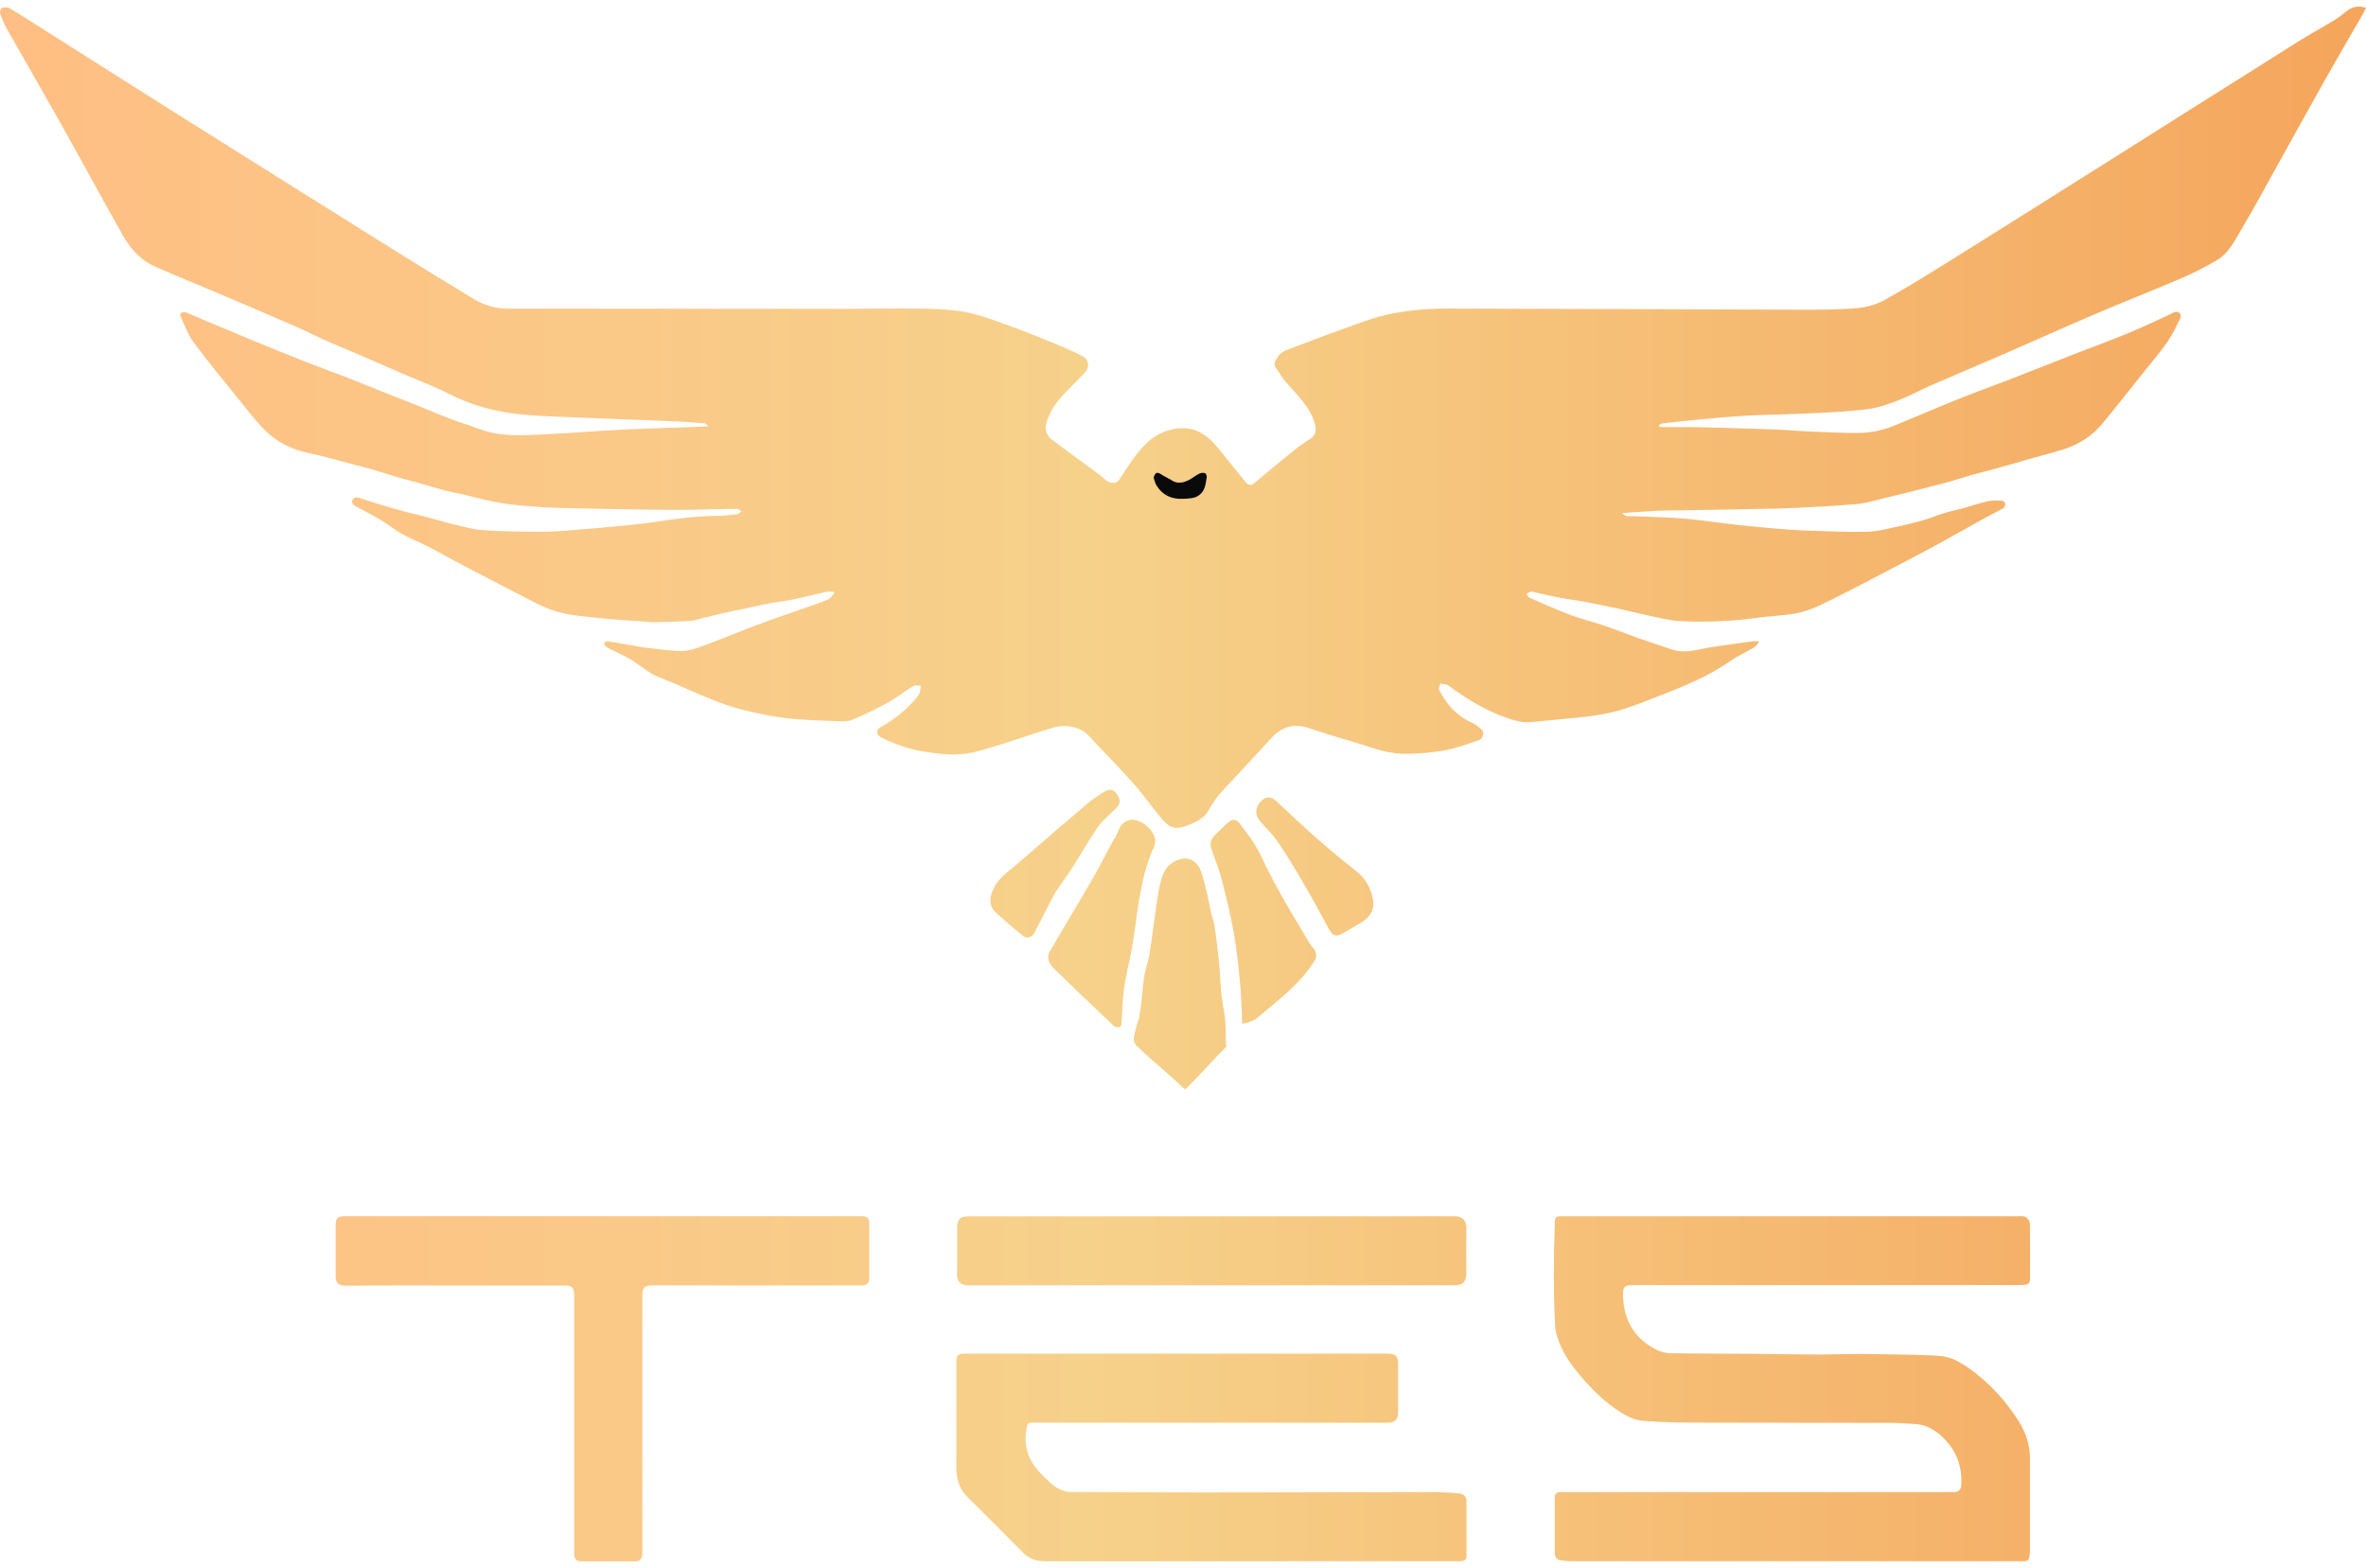 <svg xmlns="http://www.w3.org/2000/svg" width="86" height="57" viewBox="0 0 86 57" fill="none"><path d="M23.377 23.534C23.802 23.58 24.21 23.635 24.62 23.665C25.001 23.694 25.355 23.555 25.703 23.425C26.301 23.202 26.889 22.953 27.486 22.73C28.075 22.51 28.671 22.308 29.264 22.098C29.541 21.999 29.823 21.909 30.093 21.792C30.188 21.751 30.253 21.64 30.332 21.561C30.323 21.546 30.315 21.53 30.307 21.515C30.21 21.515 30.11 21.498 30.018 21.518C29.633 21.601 29.253 21.703 28.868 21.783C28.549 21.849 28.224 21.886 27.904 21.946C27.597 22.005 27.293 22.078 26.987 22.143C26.734 22.197 26.479 22.245 26.226 22.302C25.997 22.354 25.769 22.415 25.54 22.47C25.391 22.506 25.242 22.563 25.092 22.571C24.644 22.597 24.195 22.605 23.746 22.617C23.663 22.619 23.579 22.606 23.495 22.6C23.059 22.569 22.623 22.544 22.188 22.506C21.737 22.465 21.286 22.421 20.837 22.361C20.351 22.297 19.893 22.137 19.458 21.913C18.589 21.465 17.72 21.018 16.854 20.565C16.434 20.346 16.024 20.107 15.602 19.889C15.279 19.722 14.936 19.59 14.617 19.413C14.355 19.268 14.122 19.07 13.864 18.916C13.562 18.735 13.247 18.575 12.936 18.408C12.833 18.352 12.756 18.271 12.82 18.16C12.865 18.083 12.94 18.057 13.066 18.101C13.563 18.274 14.07 18.416 14.576 18.56C14.861 18.642 15.152 18.701 15.439 18.776C15.77 18.863 16.098 18.966 16.431 19.046C16.806 19.135 17.183 19.248 17.565 19.274C18.28 19.323 18.998 19.329 19.715 19.331C20.108 19.332 20.502 19.294 20.895 19.263C21.446 19.221 21.997 19.173 22.548 19.119C22.967 19.078 23.386 19.039 23.802 18.975C24.548 18.86 25.295 18.759 26.052 18.754C26.302 18.753 26.551 18.722 26.799 18.692C26.853 18.685 26.901 18.625 26.951 18.59C26.899 18.557 26.847 18.496 26.795 18.497C25.985 18.506 25.176 18.541 24.366 18.535C23.022 18.525 21.678 18.494 20.334 18.464C19.939 18.455 19.545 18.431 19.152 18.396C18.769 18.361 18.385 18.321 18.007 18.252C17.635 18.185 17.271 18.076 16.902 17.99C16.657 17.932 16.409 17.89 16.165 17.827C15.851 17.745 15.54 17.648 15.228 17.559C14.947 17.481 14.665 17.409 14.386 17.328C14.097 17.243 13.811 17.147 13.522 17.062C13.314 17.001 13.104 16.951 12.894 16.896C12.556 16.806 12.218 16.713 11.879 16.625C11.664 16.57 11.448 16.515 11.229 16.471C10.612 16.345 10.061 16.075 9.622 15.631C9.258 15.262 8.944 14.844 8.617 14.44C8.08 13.775 7.534 13.116 7.027 12.429C6.822 12.152 6.707 11.808 6.558 11.492C6.543 11.46 6.564 11.379 6.589 11.368C6.639 11.346 6.71 11.337 6.76 11.356C6.947 11.428 7.127 11.514 7.311 11.591C7.922 11.847 8.533 12.104 9.145 12.357C9.779 12.618 10.414 12.878 11.051 13.13C11.574 13.336 12.102 13.525 12.626 13.728C13.061 13.897 13.492 14.075 13.926 14.248C14.332 14.409 14.738 14.567 15.143 14.73C15.58 14.905 16.012 15.091 16.451 15.258C16.782 15.384 17.125 15.48 17.456 15.605C18.14 15.862 18.85 15.834 19.558 15.802C20.359 15.766 21.159 15.705 21.96 15.656C22.336 15.633 22.713 15.61 23.09 15.595C23.959 15.562 24.828 15.534 25.756 15.502C25.694 15.449 25.657 15.39 25.616 15.387C25.21 15.356 24.803 15.328 24.396 15.311C23.017 15.254 21.639 15.203 20.26 15.147C19.877 15.131 19.493 15.113 19.111 15.081C18.141 14.999 17.213 14.775 16.337 14.326C15.789 14.045 15.206 13.831 14.639 13.585C14.114 13.357 13.591 13.126 13.065 12.899C12.64 12.716 12.211 12.542 11.787 12.355C11.46 12.21 11.142 12.041 10.813 11.898C9.837 11.474 8.859 11.054 7.879 10.638C7.131 10.319 6.373 10.019 5.63 9.688C5.104 9.455 4.734 9.032 4.458 8.543C3.698 7.198 2.964 5.839 2.208 4.491C1.558 3.333 0.891 2.185 0.238 1.029C0.141 0.857 0.066 0.67 0.004 0.482C-0.014 0.427 0.031 0.303 0.075 0.287C0.154 0.257 0.273 0.255 0.342 0.296C0.727 0.523 1.102 0.766 1.48 1.005C3.171 2.076 4.859 3.151 6.553 4.217C9.101 5.82 11.651 7.419 14.203 9.015C15.201 9.639 16.205 10.251 17.209 10.864C17.607 11.108 18.037 11.223 18.513 11.222C22.557 11.218 26.602 11.225 30.646 11.226C31.656 11.226 32.666 11.203 33.675 11.221C34.182 11.23 34.695 11.264 35.19 11.364C35.67 11.461 36.135 11.646 36.599 11.811C37.078 11.981 37.553 12.167 38.023 12.36C38.458 12.537 38.894 12.715 39.312 12.927C39.579 13.062 39.638 13.331 39.408 13.573C39.129 13.867 38.833 14.146 38.562 14.447C38.327 14.708 38.154 15.014 38.04 15.348C37.95 15.612 38.039 15.84 38.273 16.011C38.842 16.429 39.406 16.855 39.978 17.27C40.125 17.377 40.233 17.551 40.447 17.554C40.563 17.555 40.633 17.508 40.697 17.412C41.01 16.947 41.296 16.459 41.714 16.076C41.997 15.817 42.328 15.652 42.717 15.587C43.425 15.468 43.9 15.817 44.309 16.327C44.634 16.732 44.959 17.137 45.288 17.537C45.384 17.654 45.489 17.651 45.611 17.548C46.11 17.128 46.612 16.712 47.12 16.303C47.278 16.175 47.452 16.067 47.624 15.958C47.813 15.837 47.856 15.641 47.8 15.433C47.623 14.777 47.131 14.347 46.715 13.86C46.59 13.714 46.5 13.539 46.383 13.386C46.265 13.232 46.362 13.113 46.432 12.992C46.552 12.783 46.77 12.721 46.977 12.644C47.534 12.435 48.088 12.216 48.65 12.019C49.287 11.795 49.912 11.535 50.582 11.403C51.251 11.272 51.925 11.216 52.6 11.217C56.861 11.223 61.122 11.247 65.383 11.258C66.104 11.259 66.827 11.26 67.544 11.197C67.894 11.167 68.261 11.045 68.567 10.871C69.46 10.366 70.332 9.822 71.203 9.278C73.114 8.083 75.02 6.88 76.927 5.678C79.128 4.291 81.325 2.9 83.527 1.516C83.98 1.232 84.451 0.975 84.908 0.697C85.052 0.609 85.178 0.492 85.314 0.39C85.507 0.245 85.717 0.198 86 0.284C85.927 0.422 85.866 0.546 85.797 0.667C85.394 1.367 84.984 2.062 84.587 2.766C83.991 3.825 83.405 4.889 82.813 5.951C82.371 6.745 81.943 7.547 81.477 8.327C81.233 8.737 81.02 9.197 80.589 9.452C80.17 9.701 79.732 9.923 79.284 10.116C78.234 10.567 77.168 10.984 76.117 11.433C75.023 11.9 73.939 12.392 72.847 12.867C71.954 13.255 71.054 13.632 70.16 14.021C69.777 14.188 69.41 14.396 69.02 14.545C68.656 14.685 68.277 14.823 67.893 14.873C67.219 14.959 66.536 14.989 65.856 15.023C65.076 15.062 64.296 15.069 63.516 15.109C62.937 15.139 62.359 15.196 61.781 15.248C61.329 15.289 60.879 15.34 60.428 15.391C60.383 15.396 60.34 15.435 60.297 15.459C60.303 15.479 60.31 15.498 60.318 15.518C60.393 15.521 60.469 15.528 60.545 15.528C60.96 15.529 61.375 15.521 61.789 15.531C62.696 15.553 63.602 15.58 64.508 15.612C64.903 15.627 65.297 15.665 65.692 15.682C66.308 15.708 66.924 15.742 67.541 15.738C67.997 15.736 68.446 15.639 68.871 15.466C69.623 15.16 70.367 14.834 71.121 14.531C71.765 14.273 72.419 14.039 73.066 13.788C73.84 13.488 74.61 13.18 75.383 12.878C76.028 12.626 76.679 12.39 77.32 12.127C77.823 11.921 78.315 11.685 78.811 11.461C78.944 11.402 79.097 11.266 79.216 11.379C79.344 11.5 79.195 11.655 79.14 11.784C78.879 12.391 78.441 12.878 78.035 13.385C77.502 14.051 76.977 14.723 76.434 15.38C76.065 15.827 75.595 16.145 75.042 16.322C74.62 16.457 74.189 16.564 73.763 16.685C73.371 16.797 72.98 16.914 72.588 17.023C72.29 17.106 71.988 17.175 71.69 17.259C71.4 17.341 71.114 17.438 70.825 17.521C70.612 17.583 70.395 17.633 70.18 17.688C69.921 17.755 69.663 17.823 69.403 17.888C69.182 17.943 68.96 17.993 68.739 18.048C68.473 18.113 68.209 18.185 67.943 18.246C67.788 18.282 67.63 18.312 67.472 18.326C67.067 18.36 66.662 18.39 66.257 18.411C65.66 18.443 65.062 18.477 64.464 18.491C63.336 18.518 62.208 18.532 61.081 18.552C60.816 18.556 60.551 18.551 60.287 18.564C59.864 18.586 59.441 18.619 58.956 18.652C59.033 18.705 59.074 18.757 59.119 18.761C59.28 18.773 59.443 18.763 59.605 18.771C60.155 18.796 60.706 18.808 61.253 18.856C61.855 18.909 62.453 19.002 63.053 19.069C63.52 19.122 63.987 19.167 64.454 19.207C64.847 19.241 65.24 19.273 65.633 19.286C66.381 19.311 67.129 19.347 67.876 19.331C68.247 19.323 68.618 19.216 68.985 19.14C69.299 19.074 69.61 18.997 69.918 18.908C70.183 18.831 70.439 18.723 70.703 18.642C70.915 18.577 71.134 18.537 71.347 18.478C71.649 18.395 71.945 18.29 72.25 18.222C72.421 18.184 72.606 18.196 72.784 18.203C72.823 18.205 72.886 18.28 72.889 18.324C72.891 18.375 72.854 18.454 72.81 18.479C72.588 18.606 72.356 18.714 72.132 18.838C71.545 19.162 70.964 19.498 70.374 19.817C69.674 20.195 68.97 20.564 68.264 20.931C67.585 21.284 66.908 21.641 66.219 21.972C65.924 22.114 65.607 22.237 65.286 22.297C64.813 22.384 64.326 22.392 63.849 22.461C62.925 22.593 61.998 22.624 61.07 22.578C60.702 22.56 60.336 22.462 59.972 22.388C59.632 22.318 59.297 22.229 58.958 22.155C58.521 22.061 58.084 21.967 57.645 21.884C57.313 21.821 56.977 21.782 56.645 21.72C56.356 21.665 56.071 21.592 55.783 21.529C55.737 21.519 55.686 21.503 55.642 21.512C55.586 21.523 55.535 21.556 55.482 21.58C55.517 21.63 55.54 21.705 55.588 21.726C56.085 21.943 56.581 22.167 57.088 22.358C57.486 22.507 57.904 22.604 58.307 22.741C58.726 22.883 59.136 23.051 59.553 23.199C59.955 23.341 60.363 23.468 60.766 23.608C61.215 23.763 61.649 23.625 62.086 23.547C62.238 23.52 62.391 23.497 62.544 23.475C62.951 23.417 63.358 23.36 63.765 23.305C63.805 23.299 63.847 23.311 63.949 23.321C63.876 23.409 63.839 23.486 63.778 23.523C63.484 23.698 63.168 23.839 62.889 24.034C62.121 24.571 61.266 24.925 60.401 25.263C59.904 25.457 59.407 25.658 58.897 25.812C58.512 25.928 58.109 25.996 57.709 26.046C57.037 26.129 56.361 26.171 55.688 26.248C55.355 26.286 55.051 26.197 54.749 26.09C53.984 25.82 53.301 25.402 52.652 24.922C52.625 24.901 52.587 24.89 52.553 24.884C52.484 24.871 52.37 24.837 52.354 24.862C52.315 24.923 52.287 25.031 52.316 25.088C52.583 25.606 52.949 26.028 53.498 26.271C53.628 26.328 53.748 26.423 53.853 26.522C53.97 26.631 53.908 26.858 53.745 26.911C53.341 27.044 52.94 27.199 52.525 27.275C52.057 27.361 51.575 27.401 51.098 27.403C50.647 27.406 50.203 27.301 49.77 27.153C49.351 27.009 48.922 26.896 48.499 26.765C48.191 26.67 47.883 26.572 47.577 26.469C47.063 26.298 46.617 26.398 46.246 26.796C45.666 27.418 45.096 28.05 44.508 28.665C44.276 28.908 44.09 29.17 43.927 29.463C43.767 29.751 43.462 29.894 43.161 30.006C42.693 30.18 42.516 30.119 42.141 29.661C41.819 29.268 41.526 28.85 41.188 28.472C40.653 27.874 40.092 27.301 39.542 26.717C39.248 26.405 38.695 26.334 38.334 26.438C37.752 26.604 37.18 26.808 36.602 26.991C36.224 27.11 35.847 27.233 35.463 27.329C35.023 27.44 34.571 27.444 34.122 27.396C33.601 27.341 33.085 27.251 32.595 27.056C32.399 26.978 32.203 26.897 32.016 26.8C31.837 26.708 31.843 26.517 32.023 26.422C32.484 26.175 32.881 25.85 33.23 25.464C33.301 25.386 33.375 25.305 33.417 25.212C33.456 25.125 33.453 25.02 33.469 24.924C33.374 24.928 33.26 24.901 33.19 24.944C32.857 25.146 32.549 25.39 32.209 25.578C31.807 25.8 31.386 25.993 30.963 26.171C30.82 26.231 30.643 26.226 30.483 26.219C29.847 26.191 29.209 26.182 28.578 26.106C28.008 26.037 27.439 25.92 26.883 25.772C25.878 25.505 24.959 25.005 23.992 24.636C23.517 24.455 23.183 24.087 22.743 23.873C22.508 23.759 22.272 23.646 22.042 23.524C21.998 23.5 21.977 23.431 21.945 23.383C21.99 23.358 22.038 23.309 22.081 23.314C22.264 23.334 22.445 23.368 22.626 23.4C22.871 23.443 23.116 23.488 23.377 23.534ZM41.932 17.383C41.965 17.47 41.985 17.564 42.032 17.642C42.253 18.004 42.585 18.156 43.002 18.133C43.202 18.122 43.403 18.134 43.584 18.004C43.81 17.841 43.821 17.596 43.863 17.362C43.873 17.31 43.841 17.211 43.806 17.2C43.742 17.178 43.652 17.186 43.591 17.217C43.46 17.282 43.346 17.38 43.216 17.446C43.014 17.547 42.805 17.603 42.59 17.46C42.467 17.379 42.325 17.324 42.204 17.24C42.041 17.126 41.976 17.204 41.932 17.383Z" fill="url(#paint0_linear_56_75)"></path><path d="M44.026 33.207C44.069 33.362 44.123 33.499 44.144 33.641C44.204 34.056 44.26 34.473 44.301 34.891C44.34 35.277 44.348 35.666 44.386 36.052C44.416 36.352 44.465 36.65 44.522 36.946C44.535 37.077 44.553 37.302 44.553 37.456C44.553 37.816 44.553 37.888 44.576 38.049C44.144 38.481 43.605 39.083 43.129 39.559C42.957 39.66 43.186 39.641 43.017 39.559C42.522 39.064 41.854 38.555 41.284 37.985C41.146 37.782 41.247 37.59 41.287 37.395C41.314 37.26 41.377 37.133 41.404 36.998C41.442 36.812 41.468 36.623 41.487 36.435C41.534 35.977 41.556 35.518 41.692 35.07C41.776 34.791 41.811 34.495 41.854 34.205C41.934 33.661 41.995 33.114 42.083 32.572C42.128 32.292 42.181 32.005 42.292 31.747C42.422 31.448 42.683 31.26 43.017 31.212C43.268 31.176 43.54 31.358 43.644 31.65C43.738 31.917 43.803 32.194 43.871 32.47C43.929 32.708 43.973 32.951 44.026 33.207Z" fill="url(#paint1_linear_56_75)"></path><path d="M40.542 30.439C40.658 30.211 40.696 29.944 40.965 29.843C41.014 29.824 41.065 29.803 41.116 29.8C41.524 29.776 42.032 30.245 41.986 30.625C41.967 30.785 41.866 30.934 41.814 31.092C41.724 31.36 41.629 31.628 41.565 31.904C41.481 32.264 41.422 32.63 41.358 32.995C41.325 33.188 41.308 33.383 41.279 33.577C41.229 33.916 41.182 34.256 41.12 34.593C41.038 35.038 40.919 35.477 40.857 35.925C40.8 36.338 40.799 36.76 40.769 37.177C40.764 37.234 40.736 37.332 40.708 37.336C40.636 37.346 40.533 37.34 40.485 37.296C39.771 36.621 39.062 35.941 38.355 35.257C38.266 35.171 38.175 35.069 38.131 34.956C38.093 34.861 38.082 34.717 38.13 34.635C38.649 33.737 39.189 32.851 39.708 31.954C39.986 31.474 40.234 30.976 40.497 30.487C40.505 30.472 40.524 30.464 40.542 30.439Z" fill="url(#paint2_linear_56_75)"></path><path d="M47.833 34.835C47.311 35.743 46.483 36.331 45.726 36.98C45.599 37.106 45.275 37.21 45.149 37.21C45.146 36.874 45.122 36.368 45.097 36.034C45.059 35.524 45.006 35.014 44.938 34.508C44.884 34.105 44.812 33.703 44.725 33.306C44.617 32.804 44.498 32.304 44.36 31.81C44.268 31.479 44.128 31.16 44.023 30.832C43.967 30.657 44.025 30.494 44.154 30.365C44.323 30.196 44.491 30.025 44.673 29.871C44.811 29.754 44.954 29.796 45.057 29.933C45.331 30.296 45.613 30.652 45.811 31.068C46.045 31.559 46.294 32.044 46.559 32.519C46.874 33.084 47.214 33.635 47.544 34.192C47.597 34.281 47.65 34.374 47.721 34.447C47.826 34.556 47.851 34.679 47.833 34.835Z" fill="url(#paint3_linear_56_75)"></path><path d="M38.294 32.561C38.056 33.016 37.829 33.462 37.6 33.907C37.509 34.084 37.323 34.137 37.174 34.015C36.856 33.755 36.544 33.489 36.238 33.216C35.937 32.948 35.949 32.649 36.119 32.293C36.301 31.909 36.647 31.692 36.947 31.43C37.805 30.68 38.67 29.938 39.539 29.2C39.72 29.047 39.922 28.917 40.122 28.79C40.319 28.664 40.474 28.69 40.596 28.865C40.738 29.07 40.739 29.207 40.569 29.378C40.344 29.603 40.089 29.808 39.907 30.064C39.594 30.507 39.332 30.987 39.038 31.445C38.814 31.793 38.573 32.129 38.34 32.471C38.324 32.495 38.316 32.524 38.294 32.561Z" fill="url(#paint4_linear_56_75)"></path><path d="M49.523 33.509C49.268 33.658 49.028 33.81 48.78 33.944C48.571 34.056 48.461 34.031 48.338 33.828C48.174 33.557 48.035 33.271 47.88 32.995C47.651 32.584 47.423 32.172 47.18 31.769C46.927 31.348 46.671 30.925 46.388 30.523C46.212 30.272 45.97 30.068 45.78 29.825C45.607 29.602 45.631 29.362 45.81 29.154C45.989 28.945 46.189 28.934 46.389 29.12C46.868 29.564 47.339 30.017 47.829 30.447C48.311 30.871 48.806 31.28 49.309 31.679C49.654 31.953 49.836 32.312 49.909 32.727C49.968 33.06 49.805 33.315 49.523 33.509Z" fill="url(#paint5_linear_56_75)"></path><path d="M41.932 17.369C41.976 17.204 42.041 17.126 42.204 17.24C42.325 17.324 42.467 17.379 42.59 17.46C42.805 17.603 43.014 17.547 43.216 17.446C43.346 17.38 43.46 17.282 43.591 17.217C43.652 17.186 43.742 17.178 43.806 17.2C43.841 17.211 43.873 17.31 43.863 17.362C43.821 17.596 43.81 17.841 43.584 18.004C43.403 18.134 43.202 18.122 43.002 18.133C42.585 18.156 42.253 18.004 42.032 17.642C41.985 17.564 41.965 17.47 41.932 17.369Z" fill="#0A0A0A"></path><path d="M57.035 56.753C56.905 56.739 56.784 56.739 56.674 56.705C56.567 56.672 56.513 56.578 56.513 56.461C56.513 55.783 56.513 55.105 56.513 54.427C56.512 54.309 56.58 54.255 56.688 54.243C56.74 54.238 56.793 54.242 56.846 54.242C61.512 54.242 66.178 54.242 70.843 54.242C70.91 54.242 70.977 54.243 71.044 54.241C71.19 54.236 71.277 54.147 71.287 54.002C71.337 53.282 71.089 52.676 70.559 52.197C70.297 51.96 69.989 51.788 69.621 51.768C69.327 51.752 69.033 51.724 68.74 51.724C66.294 51.719 63.849 51.723 61.404 51.715C60.842 51.713 60.279 51.693 59.718 51.651C59.436 51.629 59.172 51.506 58.927 51.353C58.357 50.995 57.883 50.532 57.451 50.023C57.137 49.653 56.854 49.26 56.676 48.806C56.597 48.607 56.535 48.389 56.524 48.177C56.463 46.932 56.472 45.686 56.516 44.44C56.523 44.241 56.555 44.212 56.789 44.212C62.171 44.212 67.553 44.212 72.935 44.212C73.112 44.212 73.289 44.221 73.465 44.21C73.647 44.199 73.785 44.339 73.786 44.516C73.792 45.18 73.79 45.844 73.789 46.508C73.788 46.616 73.735 46.689 73.623 46.703C73.553 46.712 73.481 46.716 73.41 46.716C68.758 46.717 64.107 46.717 59.455 46.717C59.026 46.717 58.978 46.749 58.998 47.179C59.037 48.029 59.434 48.668 60.194 49.06C60.348 49.139 60.534 49.19 60.707 49.193C61.654 49.21 62.602 49.205 63.549 49.213C64.375 49.219 65.201 49.238 66.026 49.241C66.561 49.243 67.095 49.217 67.629 49.221C68.445 49.227 69.262 49.239 70.077 49.267C70.41 49.278 70.756 49.29 71.061 49.438C71.317 49.563 71.562 49.724 71.787 49.9C72.417 50.393 72.943 50.983 73.373 51.658C73.639 52.075 73.785 52.532 73.786 53.027C73.789 54.149 73.786 55.271 73.785 56.393C73.785 56.436 73.779 56.479 73.774 56.522C73.749 56.725 73.717 56.753 73.511 56.753C69.69 56.753 65.87 56.753 62.049 56.753C60.382 56.753 58.716 56.753 57.035 56.753Z" fill="url(#paint6_linear_56_75)"></path><path d="M21.671 44.211C24.851 44.211 28.017 44.211 31.184 44.211C31.246 44.211 31.308 44.21 31.37 44.213C31.505 44.219 31.595 44.302 31.596 44.435C31.598 45.123 31.598 45.81 31.595 46.498C31.595 46.628 31.504 46.717 31.374 46.729C31.322 46.733 31.269 46.731 31.216 46.731C28.728 46.731 26.24 46.734 23.752 46.727C23.391 46.726 23.346 46.82 23.347 47.142C23.351 50.208 23.349 53.273 23.349 56.339C23.349 56.401 23.351 56.464 23.348 56.526C23.339 56.663 23.247 56.757 23.11 56.757C22.441 56.759 21.773 56.759 21.104 56.757C20.971 56.757 20.891 56.682 20.876 56.55C20.868 56.474 20.87 56.397 20.87 56.321C20.87 53.279 20.87 50.236 20.87 47.194C20.87 47.137 20.871 47.08 20.869 47.023C20.861 46.814 20.779 46.733 20.568 46.733C19.221 46.733 17.875 46.733 16.528 46.733C15.196 46.733 13.863 46.729 12.531 46.736C12.299 46.737 12.201 46.618 12.2 46.407C12.197 45.782 12.197 45.156 12.2 44.531C12.201 44.287 12.282 44.211 12.53 44.211C15.572 44.211 18.614 44.211 21.671 44.211Z" fill="url(#paint7_linear_56_75)"></path><path d="M36.038 55.29C35.751 55.004 35.475 54.722 35.191 54.448C34.893 54.161 34.764 53.806 34.763 53.404C34.759 52.105 34.761 50.806 34.762 49.507C34.762 49.272 34.831 49.207 35.071 49.207C40.196 49.207 45.321 49.207 50.446 49.208C50.717 49.208 50.818 49.301 50.82 49.569C50.823 50.161 50.823 50.754 50.82 51.346C50.819 51.582 50.723 51.72 50.439 51.72C46.155 51.715 41.871 51.716 37.587 51.717C37.35 51.717 37.352 51.728 37.31 51.958C37.187 52.623 37.415 53.159 37.885 53.618C38.086 53.813 38.27 54.03 38.533 54.145C38.643 54.193 38.767 54.235 38.885 54.236C40.513 54.246 42.142 54.254 43.771 54.253C46.593 54.252 49.416 54.243 52.239 54.242C52.514 54.242 52.79 54.272 53.065 54.293C53.193 54.303 53.303 54.419 53.304 54.551C53.307 55.224 53.306 55.897 53.306 56.571C53.306 56.683 53.238 56.733 53.14 56.751C53.094 56.759 53.045 56.753 52.997 56.753C47.987 56.753 42.977 56.752 37.967 56.756C37.649 56.756 37.391 56.657 37.17 56.427C36.801 56.044 36.421 55.673 36.038 55.29Z" fill="url(#paint8_linear_56_75)"></path><path d="M45.427 44.216C47.915 44.216 50.389 44.219 52.863 44.212C53.153 44.211 53.305 44.371 53.301 44.654C53.292 45.199 53.298 45.743 53.298 46.288C53.298 46.593 53.169 46.724 52.867 46.724C46.974 46.725 41.081 46.724 35.188 46.726C34.978 46.726 34.778 46.622 34.785 46.331C34.8 45.763 34.789 45.194 34.79 44.626C34.79 44.322 34.896 44.216 35.198 44.216C38.603 44.216 42.008 44.216 45.427 44.216Z" fill="url(#paint9_linear_56_75)"></path><defs><linearGradient id="paint0_linear_56_75" x1="0" y1="28.5" x2="86" y2="28.5" gradientUnits="userSpaceOnUse"><stop stop-color="#FFBE83"></stop><stop offset="0.46" stop-color="#F6D18A"></stop><stop offset="1" stop-color="#F5A55C"></stop></linearGradient><linearGradient id="paint1_linear_56_75" x1="0" y1="28.5" x2="86" y2="28.5" gradientUnits="userSpaceOnUse"><stop stop-color="#FFBE83"></stop><stop offset="0.46" stop-color="#F6D18A"></stop><stop offset="1" stop-color="#F5A55C"></stop></linearGradient><linearGradient id="paint2_linear_56_75" x1="0" y1="28.5" x2="86" y2="28.5" gradientUnits="userSpaceOnUse"><stop stop-color="#FFBE83"></stop><stop offset="0.46" stop-color="#F6D18A"></stop><stop offset="1" stop-color="#F5A55C"></stop></linearGradient><linearGradient id="paint3_linear_56_75" x1="0" y1="28.5" x2="86" y2="28.5" gradientUnits="userSpaceOnUse"><stop stop-color="#FFBE83"></stop><stop offset="0.46" stop-color="#F6D18A"></stop><stop offset="1" stop-color="#F5A55C"></stop></linearGradient><linearGradient id="paint4_linear_56_75" x1="0" y1="28.5" x2="86" y2="28.5" gradientUnits="userSpaceOnUse"><stop stop-color="#FFBE83"></stop><stop offset="0.46" stop-color="#F6D18A"></stop><stop offset="1" stop-color="#F5A55C"></stop></linearGradient><linearGradient id="paint5_linear_56_75" x1="0" y1="28.5" x2="86" y2="28.5" gradientUnits="userSpaceOnUse"><stop stop-color="#FFBE83"></stop><stop offset="0.46" stop-color="#F6D18A"></stop><stop offset="1" stop-color="#F5A55C"></stop></linearGradient><linearGradient id="paint6_linear_56_75" x1="0" y1="28.5" x2="86" y2="28.5" gradientUnits="userSpaceOnUse"><stop stop-color="#FFBE83"></stop><stop offset="0.46" stop-color="#F6D18A"></stop><stop offset="1" stop-color="#F5A55C"></stop></linearGradient><linearGradient id="paint7_linear_56_75" x1="0" y1="28.5" x2="86" y2="28.5" gradientUnits="userSpaceOnUse"><stop stop-color="#FFBE83"></stop><stop offset="0.46" stop-color="#F6D18A"></stop><stop offset="1" stop-color="#F5A55C"></stop></linearGradient><linearGradient id="paint8_linear_56_75" x1="0" y1="28.5" x2="86" y2="28.5" gradientUnits="userSpaceOnUse"><stop stop-color="#FFBE83"></stop><stop offset="0.46" stop-color="#F6D18A"></stop><stop offset="1" stop-color="#F5A55C"></stop></linearGradient><linearGradient id="paint9_linear_56_75" x1="0" y1="28.5" x2="86" y2="28.5" gradientUnits="userSpaceOnUse"><stop stop-color="#FFBE83"></stop><stop offset="0.46" stop-color="#F6D18A"></stop><stop offset="1" stop-color="#F5A55C"></stop></linearGradient></defs></svg>